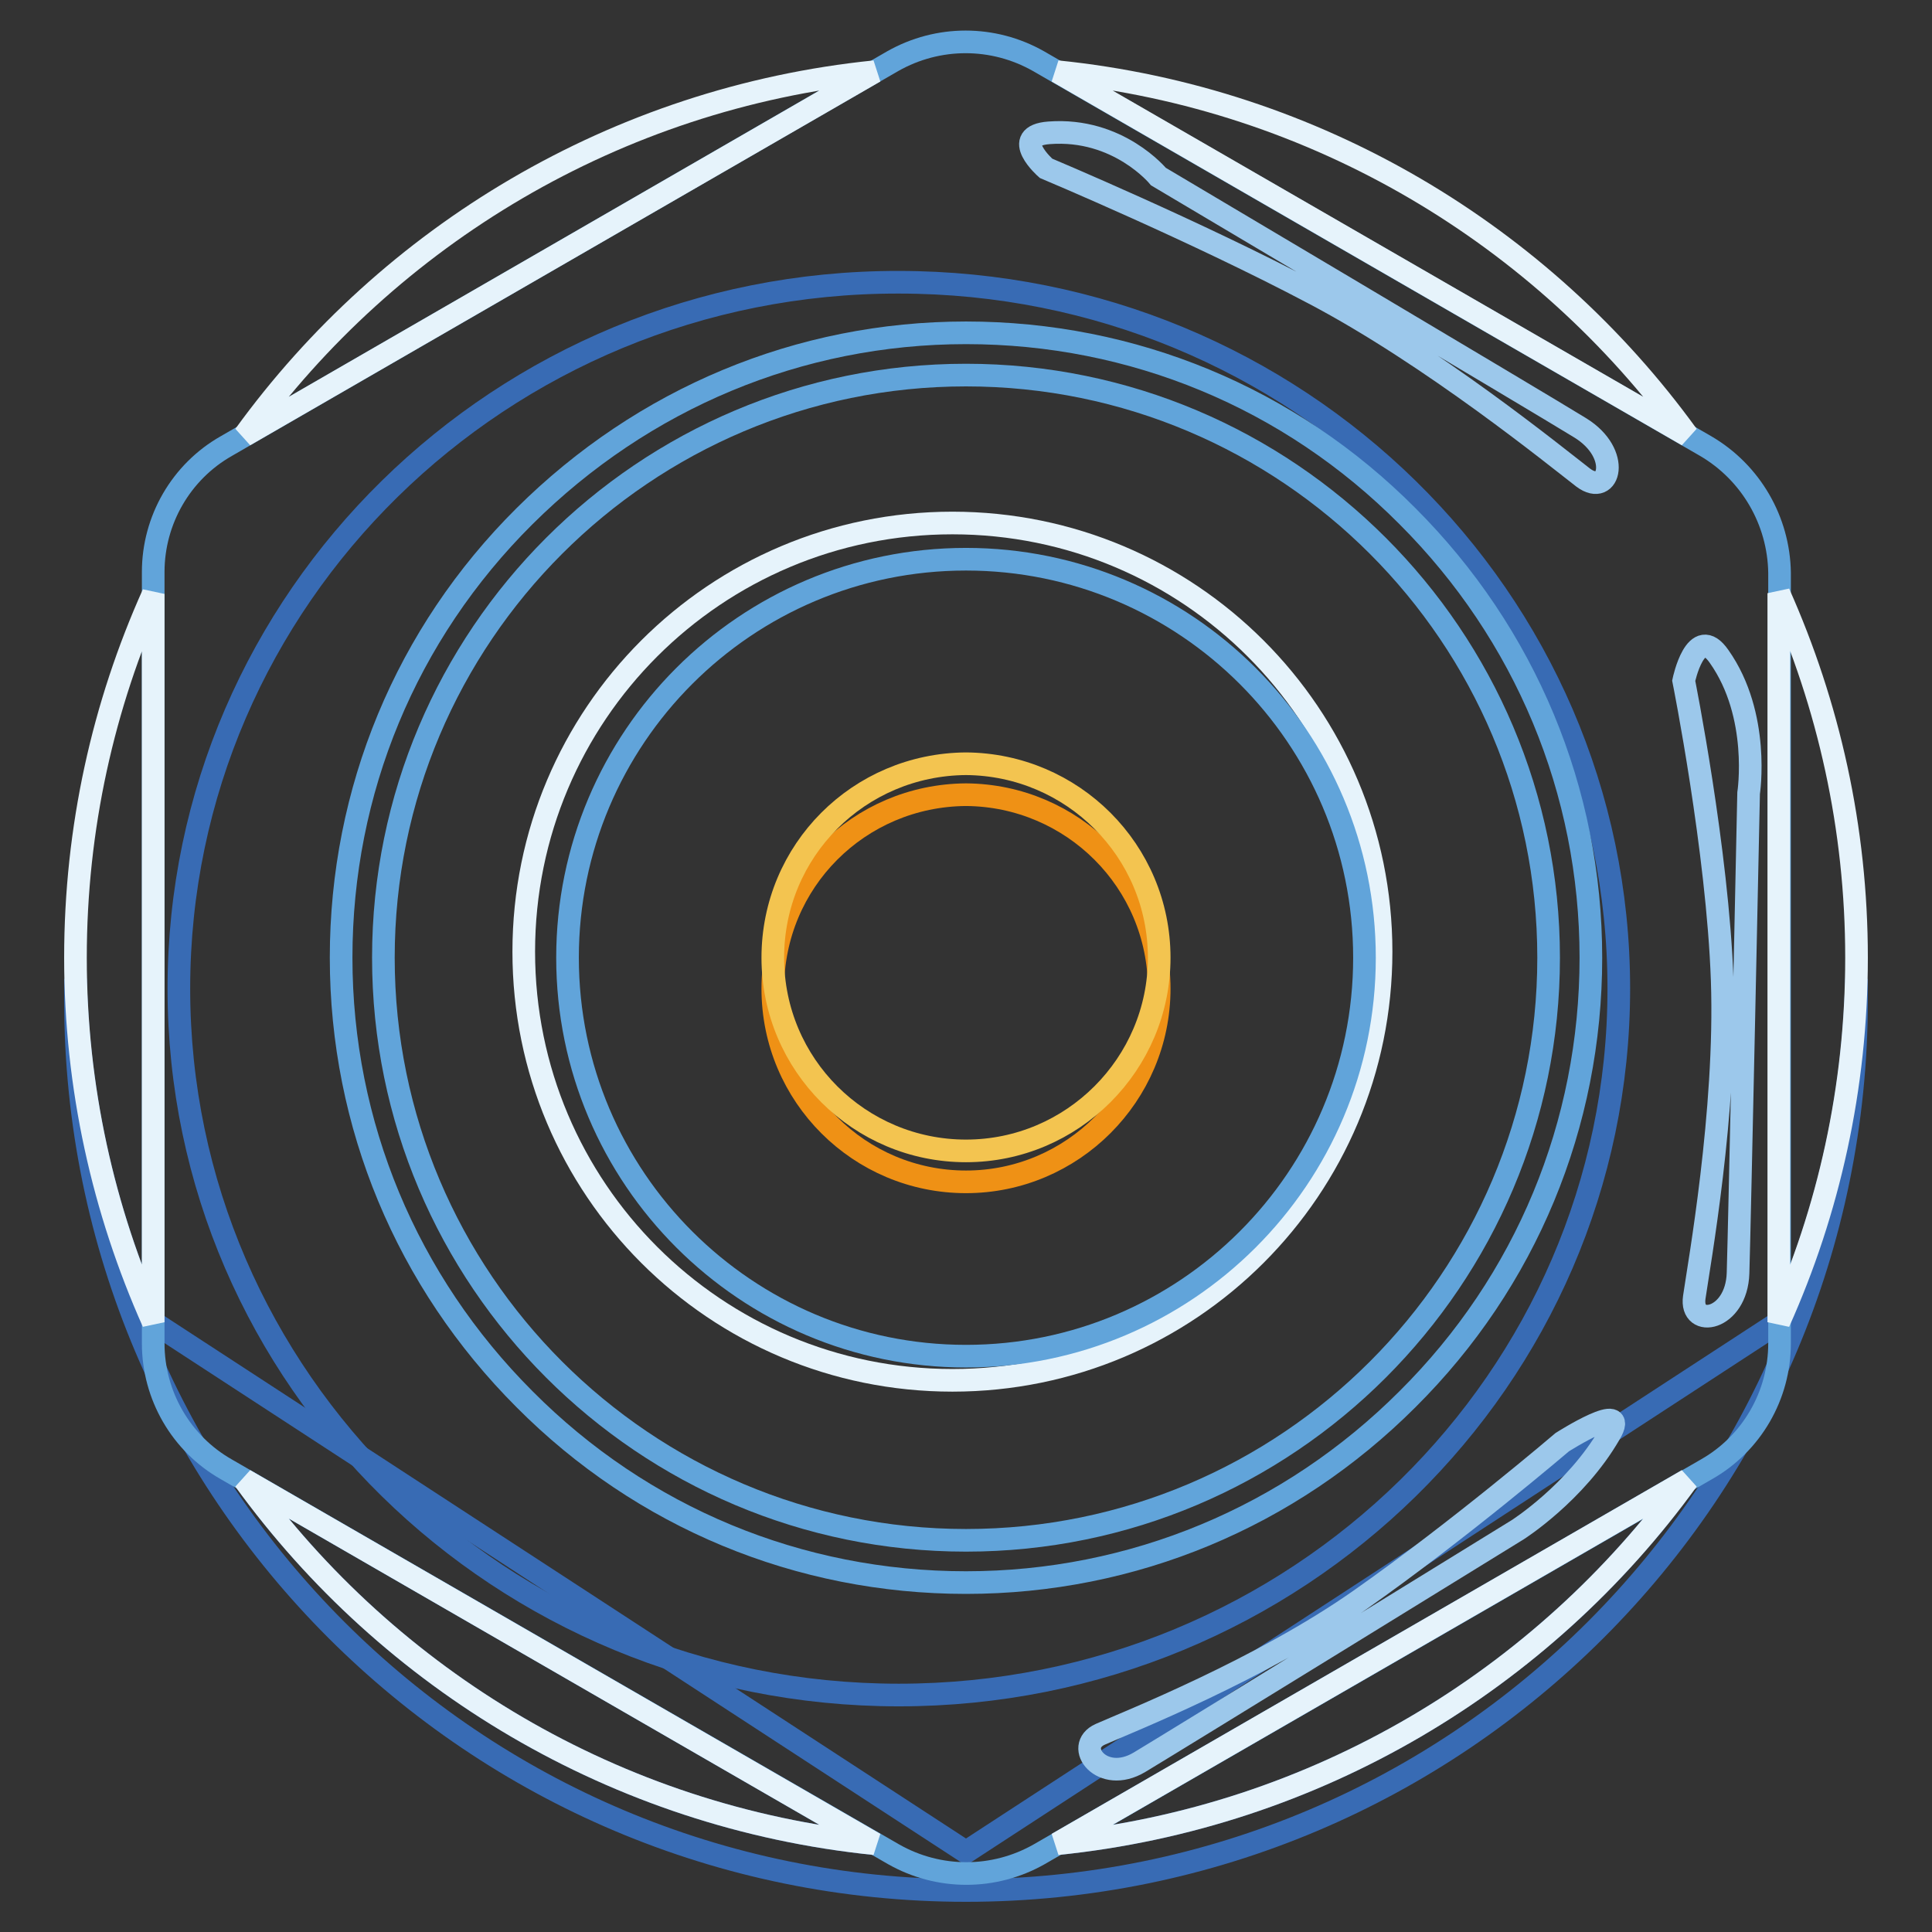 <?xml version="1.0" encoding="utf-8"?>
<!-- Svg Vector Icons : http://www.onlinewebfonts.com/icon -->
<!DOCTYPE svg PUBLIC "-//W3C//DTD SVG 1.1//EN" "http://www.w3.org/Graphics/SVG/1.1/DTD/svg11.dtd">
<svg version="1.1" xmlns="http://www.w3.org/2000/svg" xmlns:xlink="http://www.w3.org/1999/xlink" x="0px" y="0px" viewBox="0 0 256 256" enable-background="new 0 0 256 256" xml:space="preserve">
<rect x="0" y="0" width="256" height="256" fill="#333333" stroke="none"/>
<g> <path stroke-width="3" fill-opacity="0" stroke="#386bb4"  d="M23.7,131c0,51.7,42.7,93.6,95.4,93.6c52.7,0,95.4-41.9,95.4-93.6c0-51.7-42.7-93.6-95.4-93.6 C66.4,37.3,23.7,79.3,23.7,131L23.7,131z"/> <path stroke-width="3" fill-opacity="0" stroke="#e6f3fb"  d="M69.4,126.1c0,31.4,25.4,56.8,56.8,56.8c31.4,0,56.8-25.4,56.8-56.8c0,0,0,0,0,0 c0-31.4-25.4-56.8-56.8-56.8C94.8,69.3,69.4,94.7,69.4,126.1L69.4,126.1z"/> <path stroke-width="3" fill-opacity="0" stroke="#386bb4"  d="M20.3,175.2c-6.2-13.9-9.9-29.3-10.3-45.5c0,0.9,0,1.9,0,2.8c0,65.2,52.8,118,118,118s118-52.8,118-118 c0-0.9,0-1.9,0-2.8c-0.4,16.2-4,31.6-10.3,45.5L128,245.4L20.3,175.2z M32.4,196.1l83.5,48.2C81.6,240.8,51.6,222.6,32.4,196.1z  M140.1,244.3l83.5-48.2C204.4,222.6,174.4,240.8,140.1,244.3z"/> <path stroke-width="3" fill-opacity="0" stroke="#61a4da"  d="M128,49.7c-42.6,0-77.2,34.6-77.2,77.2s34.6,77.2,77.2,77.2s77.2-34.6,77.2-77.2S170.6,49.7,128,49.7z  M128,179.7c-29.1,0-52.8-23.6-52.8-52.8c0-29.1,23.6-52.8,52.8-52.8c29.1,0,52.8,23.6,52.8,52.8 C180.8,156.1,157.1,179.7,128,179.7z"/> <path stroke-width="3" fill-opacity="0" stroke="#61a4da"  d="M226,59.1l-88.4-51c-6-3.4-13.3-3.4-19.3,0L30,59.1c-6,3.4-9.7,9.8-9.7,16.7V178c0,6.9,3.7,13.3,9.7,16.7 l88.4,51c6,3.4,13.3,3.4,19.3,0l88.4-51c6-3.4,9.7-9.8,9.7-16.7V75.9C235.7,69,232,62.6,226,59.1z M186.5,185.4 c-15.6,15.6-36.4,24.3-58.5,24.3c-22.1,0-42.9-8.6-58.5-24.3c-15.6-15.6-24.3-36.4-24.3-58.5c0-22.1,8.6-42.9,24.3-58.5 c15.7-15.6,36.4-24.3,58.5-24.3c22.1,0,42.9,8.6,58.5,24.3c15.6,15.6,24.3,36.4,24.3,58.5C210.8,149,202.2,169.8,186.5,185.4z"/> <path stroke-width="3" fill-opacity="0" stroke="#e6f3fb"  d="M235.7,175.2c6.6-14.7,10.3-31.1,10.3-48.3s-3.7-33.5-10.3-48.3V175.2z M223.6,57.7 C204.4,31.2,174.4,13,140.1,9.5L223.6,57.7z M32.4,196.1c19.2,26.5,49.2,44.7,83.5,48.2L32.4,196.1z M140.1,244.3 c34.3-3.5,64.3-21.7,83.5-48.2L140.1,244.3z M20.3,78.7C13.7,93.4,10,109.7,10,126.9s3.7,33.5,10.3,48.3V78.7z M115.9,9.5 C81.6,13,51.6,31.2,32.4,57.7L115.9,9.5z"/> <path stroke-width="3" fill-opacity="0" stroke="#ef9115"  d="M102.4,131c0,14.2,11.5,25.6,25.6,25.6s25.6-11.5,25.6-25.6c0-14.2-11.5-25.6-25.6-25.7 C113.8,105.4,102.4,116.8,102.4,131C102.4,131,102.4,131,102.4,131z"/> <path stroke-width="3" fill-opacity="0" stroke="#f3c450"  d="M102.4,126.9c0,14.2,11.5,25.6,25.6,25.6s25.6-11.5,25.6-25.6c0-14.2-11.5-25.6-25.6-25.7 C113.8,101.3,102.4,112.7,102.4,126.9C102.4,126.9,102.4,126.9,102.4,126.9z"/> <path stroke-width="3" fill-opacity="0" stroke="#9cc8eb"  d="M223.1,90.2c0,0,4.5,22.5,5.1,39.7c0.6,17.3-3.1,37.8-3.7,42s5.6,3.1,5.8-3.2c0.2-6.3,1.4-63.6,1.4-63.6 s1.6-10.3-3.9-18.1C224.7,82.5,223.1,90.2,223.1,90.2L223.1,90.2z M138.6,22.3c0,0,20,8.4,35.5,16.6c15.6,8.2,32.2,21.7,35.7,24.4 c3.5,2.6,5.1-3.2-0.4-6.6c-5.5-3.4-55.9-33.3-55.9-33.3s-5.3-6.5-14.5-5.8C133.7,18,138.6,22.3,138.6,22.3z M207,191.1 c0,0-13.7,11.7-26.8,20.9c-13.1,9.2-30.8,16.2-34.4,17.8c-3.6,1.6,0.2,6.7,5.2,3.7c5-3,50.1-30.8,50.1-30.8s7.7-4.9,12.2-12.7 C216.1,185.3,207,191.1,207,191.1z"/></g>
</svg>